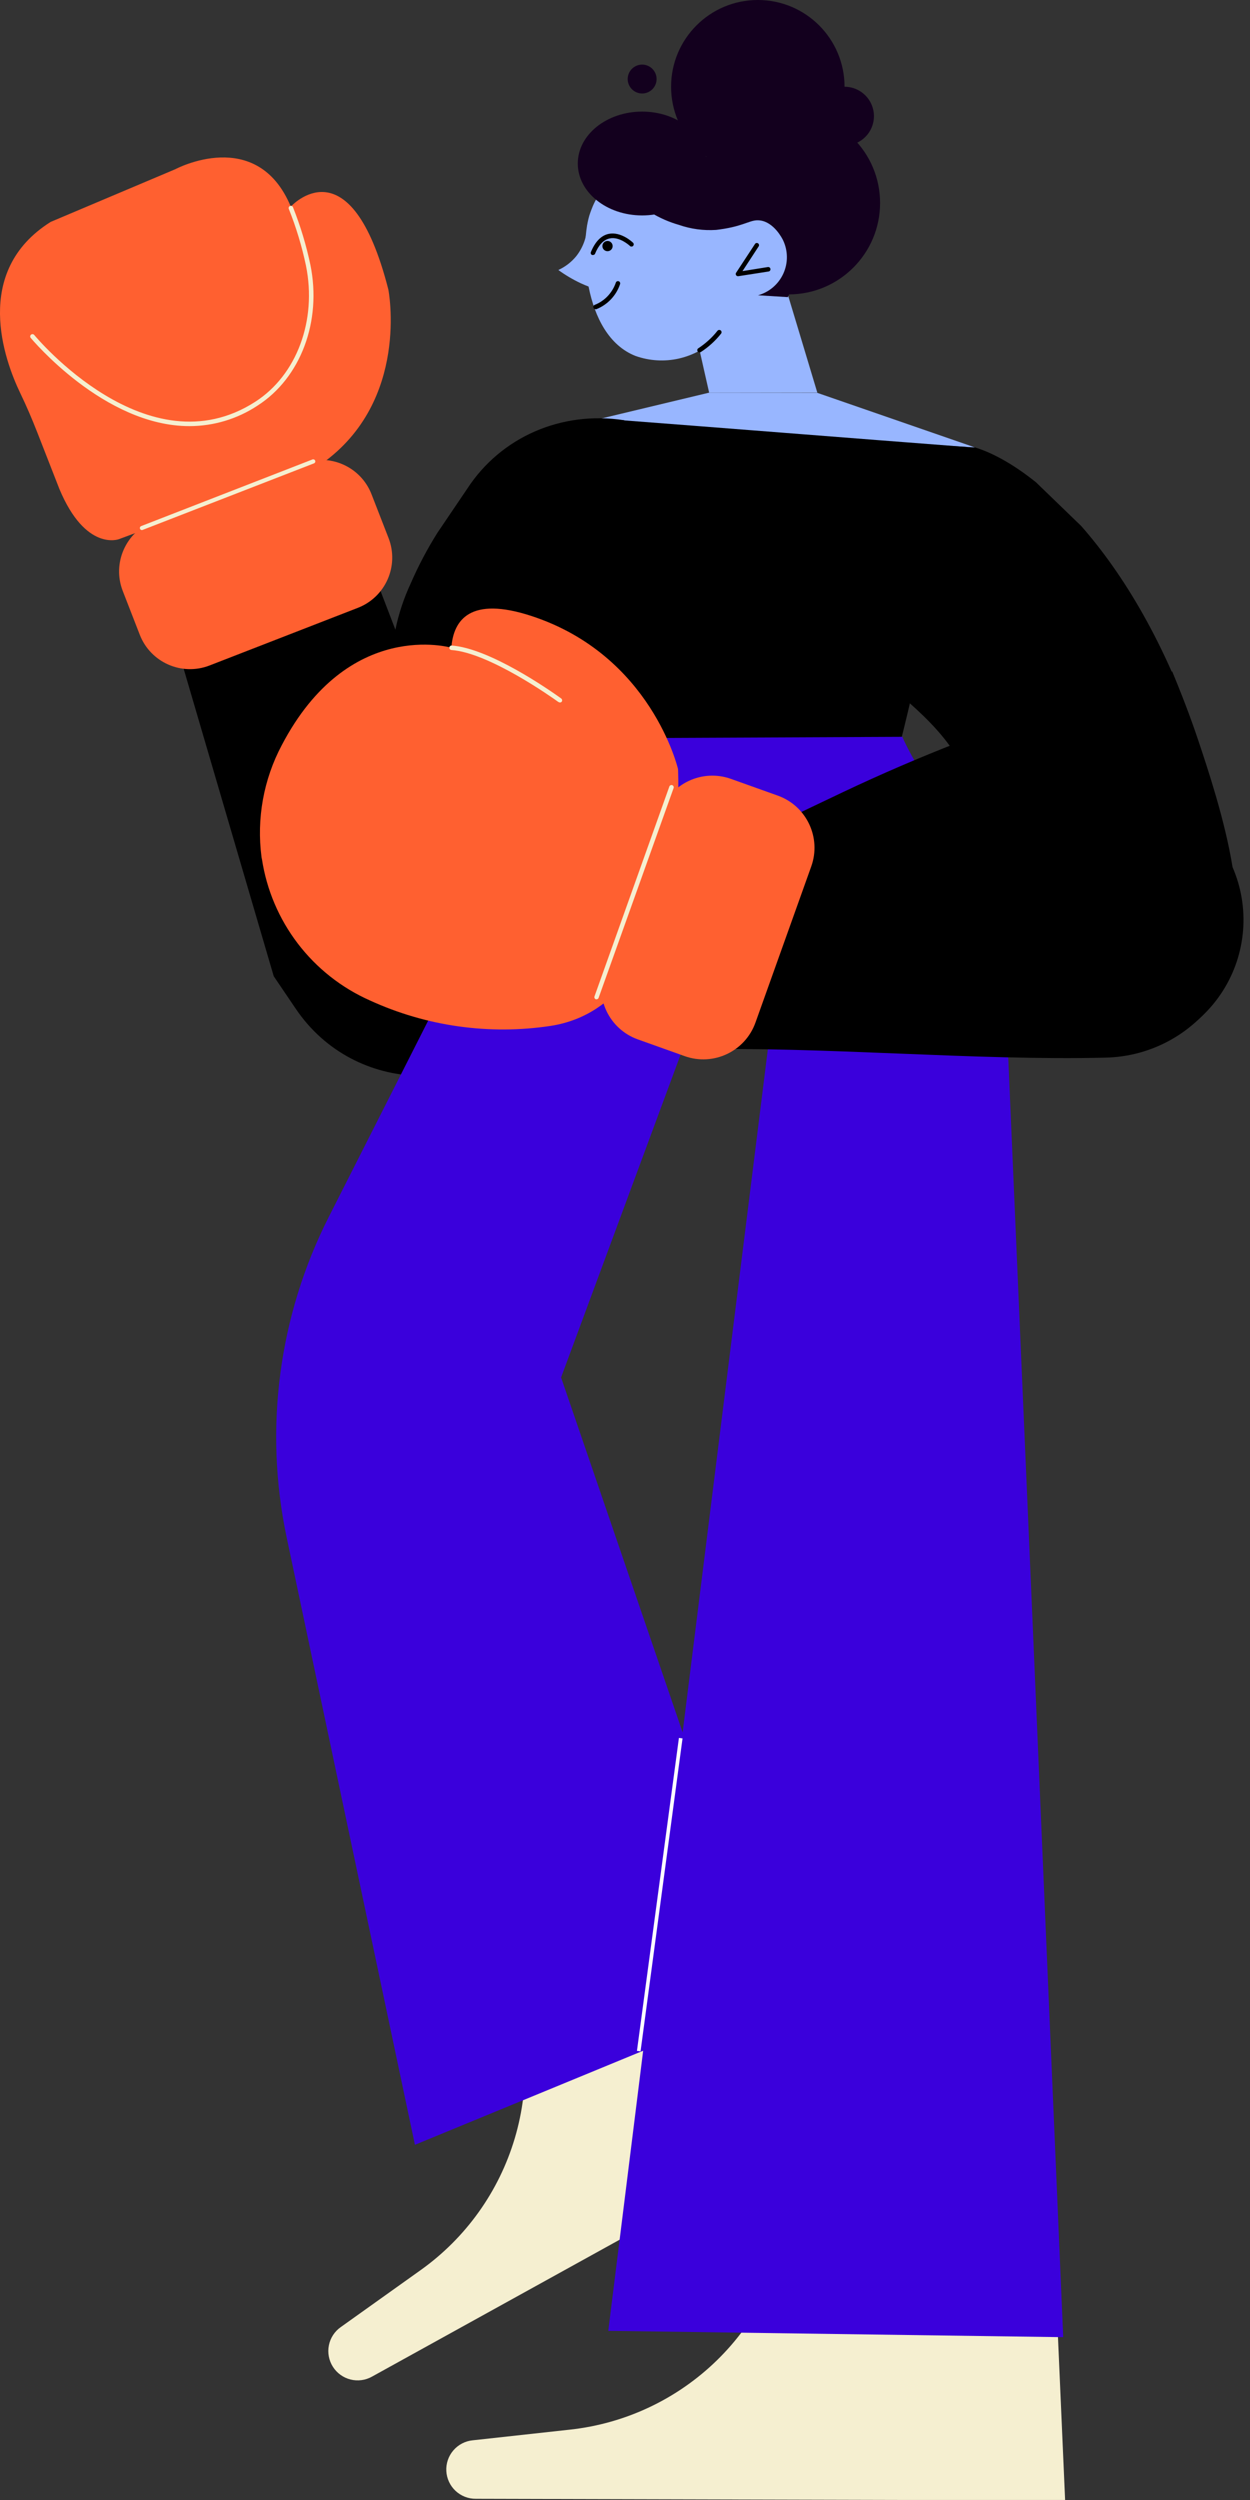 <svg width="150" height="300" viewBox="0 0 150 300" fill="none" xmlns="http://www.w3.org/2000/svg">
<rect x="0" y="0" width="150" height="300" fill="#333333" stroke="none"/>
<g clip-path="url(#clip0_47_6574)">
<path d="M114.634 90.481C108.142 80.178 89.144 73.892 96.417 64.524C100.276 59.552 108.976 55.165 116.576 53.576C116.76 53.537 116.891 53.663 117.013 53.694C119.078 54.327 121.605 55.693 124.329 57.885L129.747 63.123C134.767 68.837 139.896 77.227 143.768 88.778C144.894 92.139 146.998 98.421 147.906 104.057C148.942 106.444 149.376 109.05 149.169 111.644C148.963 114.238 148.123 116.742 146.722 118.936C145.322 121.129 143.404 122.946 141.137 124.225C138.871 125.504 136.325 126.207 133.723 126.272C118.881 126.648 101.197 124.963 86.351 125.347C87.66 116.66 91.807 110.02 93.112 101.337C93.209 100.634 114.529 91.183 114.634 90.481Z" fill="black"/>
<path d="M94.64 35.329C100.699 35.329 105.61 30.417 105.61 24.359C105.61 18.3 100.699 13.389 94.64 13.389C88.581 13.389 83.67 18.3 83.67 24.359C83.67 30.417 88.581 35.329 94.64 35.329Z" fill="#13001E"/>
<path d="M83.814 41.379C83.814 41.48 85.098 47.12 85.098 47.12H98.08C96.539 41.995 95.025 36.953 93.479 31.841" fill="#98B6FF"/>
<path d="M76.275 42.719C77.944 43.308 79.744 43.414 81.47 43.025C83.563 42.541 85.438 41.382 86.804 39.725L90.965 35.425L93.186 34.953L95.622 29.575C95.697 29.297 95.754 29.014 95.793 28.728C96.229 25.489 93.968 22.853 93.61 22.407C91.165 19.539 87.778 19.094 86.769 18.998C85.225 18.856 83.667 19.004 82.177 19.434L74.167 21.748C73.992 21.8 73.822 21.862 73.652 21.927C71.84 22.656 71.137 24.69 70.827 25.546C69.557 29.021 69.81 40.192 76.275 42.719Z" fill="#98B6FF"/>
<path d="M70.461 26.921C70.47 28.306 70.008 29.653 69.151 30.741C68.571 31.452 67.834 32.019 66.999 32.4C67.84 33.01 68.736 33.54 69.675 33.984C70.336 34.288 71.015 34.549 71.709 34.766" fill="#98B6FF"/>
<path d="M88.555 33.146C88.511 33.146 88.467 33.135 88.428 33.114C88.389 33.092 88.356 33.062 88.333 33.024C88.303 32.981 88.287 32.93 88.287 32.878C88.287 32.825 88.303 32.774 88.333 32.731L90.624 29.239C90.668 29.193 90.726 29.164 90.788 29.157C90.851 29.15 90.914 29.165 90.967 29.2C91.019 29.235 91.058 29.288 91.075 29.349C91.092 29.409 91.087 29.474 91.061 29.532L89.101 32.535L92.122 32.05C92.158 32.041 92.196 32.04 92.233 32.047C92.269 32.053 92.304 32.067 92.335 32.087C92.367 32.108 92.393 32.135 92.413 32.166C92.434 32.197 92.447 32.233 92.453 32.27C92.459 32.306 92.458 32.344 92.448 32.38C92.439 32.416 92.423 32.45 92.4 32.48C92.377 32.509 92.348 32.533 92.315 32.551C92.282 32.569 92.246 32.58 92.209 32.583L88.616 33.142L88.555 33.146Z" fill="black"/>
<path d="M71.465 37.105C71.41 37.105 71.357 37.089 71.312 37.059C71.267 37.028 71.232 36.985 71.212 36.935C71.186 36.869 71.187 36.795 71.216 36.729C71.245 36.664 71.298 36.612 71.364 36.586C71.933 36.361 72.448 36.019 72.875 35.582C73.336 35.109 73.687 34.539 73.901 33.914C73.912 33.881 73.93 33.85 73.953 33.824C73.976 33.797 74.005 33.776 74.036 33.76C74.068 33.745 74.102 33.736 74.138 33.734C74.173 33.732 74.208 33.737 74.241 33.748C74.308 33.772 74.363 33.821 74.395 33.885C74.426 33.948 74.432 34.021 74.411 34.089C74.184 34.769 73.812 35.391 73.319 35.912C72.827 36.433 72.227 36.84 71.561 37.105C71.529 37.112 71.496 37.112 71.465 37.105Z" fill="black"/>
<path d="M72.295 29.629C72.349 29.965 72.665 30.193 73.001 30.139C73.336 30.085 73.564 29.769 73.51 29.433C73.456 29.098 73.14 28.869 72.805 28.924C72.469 28.978 72.241 29.294 72.295 29.629Z" fill="black"/>
<path d="M83.946 42.287C83.901 42.287 83.857 42.276 83.817 42.254C83.778 42.233 83.744 42.202 83.719 42.165C83.699 42.136 83.685 42.103 83.678 42.068C83.671 42.033 83.671 41.997 83.678 41.963C83.686 41.928 83.7 41.895 83.721 41.866C83.741 41.837 83.767 41.812 83.797 41.794C84.209 41.524 84.6 41.223 84.967 40.895C85.378 40.531 85.755 40.13 86.094 39.699C86.116 39.67 86.143 39.646 86.174 39.628C86.206 39.61 86.24 39.598 86.276 39.593C86.312 39.589 86.349 39.591 86.383 39.601C86.418 39.61 86.451 39.626 86.48 39.648C86.508 39.67 86.532 39.698 86.551 39.729C86.569 39.761 86.58 39.795 86.585 39.831C86.59 39.867 86.587 39.903 86.578 39.938C86.568 39.973 86.552 40.006 86.53 40.035C85.847 40.898 85.027 41.645 84.103 42.243C84.057 42.275 84.001 42.29 83.946 42.287Z" fill="black"/>
<path d="M71.155 30.601C71.121 30.608 71.087 30.608 71.054 30.601C71.021 30.588 70.992 30.569 70.966 30.544C70.941 30.52 70.921 30.49 70.907 30.458C70.893 30.425 70.886 30.39 70.886 30.355C70.886 30.32 70.892 30.285 70.906 30.252C71.421 28.999 72.132 28.266 73.027 28.069C74.507 27.755 75.882 29.047 75.939 29.104C75.97 29.127 75.995 29.156 76.014 29.189C76.033 29.223 76.044 29.26 76.047 29.298C76.05 29.336 76.046 29.375 76.033 29.411C76.02 29.447 76 29.48 75.973 29.508C75.947 29.536 75.915 29.557 75.879 29.572C75.844 29.586 75.805 29.593 75.767 29.591C75.729 29.59 75.691 29.58 75.657 29.563C75.623 29.546 75.592 29.522 75.568 29.492C75.568 29.492 74.333 28.34 73.141 28.619C72.429 28.772 71.831 29.396 71.395 30.474C71.369 30.515 71.334 30.547 71.291 30.57C71.249 30.592 71.202 30.603 71.155 30.601Z" fill="black"/>
<path d="M74.145 21.77C74.468 22.249 74.822 22.706 75.206 23.136C76.904 24.97 79.072 26.302 81.475 26.987C82.908 27.485 84.427 27.69 85.941 27.589C86.163 27.563 86.504 27.519 86.923 27.449C89.516 27.013 90.101 26.319 91.183 26.45C92.864 26.651 93.855 28.597 93.96 28.811C94.26 29.436 94.419 30.118 94.427 30.811C94.435 31.503 94.291 32.189 94.006 32.82C93.72 33.451 93.3 34.012 92.775 34.464C92.25 34.915 91.632 35.246 90.965 35.434L94.536 35.656C95.383 33.91 95.894 32.325 96.186 28.964C96.186 28.903 96.186 28.842 96.186 28.785C96.304 27.264 96.053 25.737 95.454 24.334C94.855 22.931 93.926 21.694 92.746 20.727C91.566 19.76 90.17 19.092 88.677 18.78C87.183 18.469 85.636 18.523 84.168 18.937L74.145 21.77Z" fill="#13001E"/>
<path d="M77.057 25.852C81.322 25.852 84.78 23.063 84.78 19.622C84.78 16.182 81.322 13.393 77.057 13.393C72.792 13.393 69.335 16.182 69.335 19.622C69.335 23.063 72.792 25.852 77.057 25.852Z" fill="#13001E"/>
<path d="M101.346 17.466C103.294 17.466 104.873 15.887 104.873 13.939C104.873 11.991 103.294 10.411 101.346 10.411C99.397 10.411 97.818 11.991 97.818 13.939C97.818 15.887 99.397 17.466 101.346 17.466Z" fill="#13001E"/>
<path d="M77.057 11.219C78.014 11.219 78.79 10.443 78.79 9.486C78.79 8.529 78.014 7.753 77.057 7.753C76.1 7.753 75.324 8.529 75.324 9.486C75.324 10.443 76.1 11.219 77.057 11.219Z" fill="#13001E"/>
<path d="M90.938 20.814C96.686 20.814 101.345 16.155 101.345 10.407C101.345 4.659 96.686 0 90.938 0C85.191 0 80.531 4.659 80.531 10.407C80.531 16.155 85.191 20.814 90.938 20.814Z" fill="#13001E"/>
<path d="M81.558 86.569C81.5 86.569 81.444 86.55 81.398 86.516C81.352 86.481 81.317 86.433 81.301 86.377L79.245 79.886C79.225 79.818 79.232 79.745 79.265 79.683C79.298 79.62 79.354 79.573 79.421 79.551C79.488 79.53 79.561 79.535 79.625 79.567C79.688 79.598 79.737 79.653 79.76 79.72L81.816 86.224C81.836 86.293 81.829 86.368 81.796 86.431C81.762 86.495 81.705 86.543 81.637 86.565C81.611 86.57 81.585 86.572 81.558 86.569Z" fill="white"/>
<path d="M93.611 87.626C93.585 87.63 93.558 87.63 93.532 87.626C93.464 87.605 93.407 87.557 93.374 87.494C93.34 87.431 93.333 87.358 93.353 87.29L95.409 80.785C95.43 80.717 95.478 80.66 95.54 80.627C95.603 80.593 95.677 80.586 95.745 80.606C95.814 80.628 95.871 80.676 95.904 80.74C95.938 80.804 95.945 80.878 95.924 80.947L93.855 87.438C93.839 87.491 93.807 87.537 93.763 87.571C93.719 87.604 93.666 87.624 93.611 87.626Z" fill="white"/>
<path d="M85.089 47.12L69.365 50.887L117 53.694L98.072 47.141L85.089 47.12Z" fill="#98B6FF"/>
<path d="M116.144 53.65C102.018 52.572 86.504 51.328 72.377 50.254C70.845 54.955 70.863 61.547 70.033 68.383C69.236 74.944 69.151 81.571 69.78 88.15C82.409 88.093 95.278 89.699 107.911 89.638C110.779 78.384 113.276 64.904 116.144 53.65Z" fill="black"/>
<path d="M35.468 121.016L32.849 117.149L20.316 74.368L44.583 68.1C45.845 71.382 46.718 73.67 47.447 75.564C47.843 73.647 48.461 71.781 49.289 70.007C50.203 67.901 51.275 65.869 52.498 63.926L56.077 58.635C60.111 52.441 67.388 49.267 74.892 50.428L82.544 63.804L88.983 70.719L87.87 73.128C87.608 78.31 84.007 89.463 80.48 98.181C77.193 106.314 71.029 116.83 64.983 122.191C57.666 131.642 42.562 131.559 35.468 121.016Z" fill="black"/>
<path d="M2.418 47.146C0.554 43.261 -3.388 32.583 6.081 26.629L21.045 20.303C21.045 20.303 30.837 15.065 34.896 24.795C34.896 24.795 42.042 16.855 46.604 34.753C46.604 34.753 49.223 48.106 38.611 55.641L14.261 64.703C14.261 64.703 10.28 66.214 7.128 58.679L4.47 51.878C3.841 50.271 3.165 48.691 2.418 47.146Z" fill="#FF6030"/>
<path d="M36.212 55.629L18.419 62.545C15.088 63.839 13.438 67.588 14.732 70.919L16.774 76.171C18.069 79.502 21.817 81.152 25.148 79.858L42.941 72.942C46.271 71.648 47.921 67.899 46.627 64.568L44.585 59.316C43.291 55.985 39.542 54.335 36.212 55.629Z" fill="#FF6030"/>
<path d="M17.025 63.612C16.967 63.611 16.912 63.59 16.868 63.553C16.824 63.516 16.795 63.464 16.784 63.408C16.774 63.351 16.784 63.293 16.812 63.242C16.84 63.192 16.884 63.153 16.938 63.132L37.498 55.134C37.56 55.111 37.629 55.114 37.689 55.141C37.75 55.168 37.797 55.217 37.822 55.279C37.834 55.309 37.839 55.341 37.839 55.374C37.838 55.407 37.831 55.439 37.819 55.469C37.806 55.499 37.787 55.526 37.763 55.549C37.74 55.572 37.712 55.59 37.682 55.602L17.108 63.594C17.082 63.605 17.053 63.611 17.025 63.612Z" fill="#F5EFD0"/>
<path d="M22.734 51.136C12.48 51.136 3.789 40.659 3.68 40.545C3.634 40.487 3.614 40.414 3.623 40.341C3.632 40.268 3.67 40.202 3.728 40.157C3.786 40.112 3.859 40.091 3.932 40.1C4.005 40.109 4.071 40.147 4.116 40.205C4.252 40.371 17.692 56.54 30.627 48.215C35.617 45.007 38.048 38.441 36.717 31.88C36.227 29.554 35.538 27.274 34.656 25.066C34.632 24.999 34.634 24.926 34.662 24.86C34.691 24.795 34.743 24.744 34.809 24.717C34.876 24.691 34.95 24.692 35.015 24.721C35.08 24.75 35.132 24.803 35.158 24.869C36.051 27.105 36.75 29.415 37.245 31.771C38.633 38.546 36.092 45.339 30.919 48.665C28.492 50.274 25.646 51.133 22.734 51.136Z" fill="#F5EFD0"/>
<path d="M88.804 222.292C94.371 232.05 99.94 241.8 105.51 251.54L44.644 285.193C43.858 285.636 42.931 285.76 42.056 285.539C41.181 285.318 40.425 284.77 39.943 284.007C39.461 283.244 39.29 282.325 39.466 281.44C39.642 280.555 40.152 279.771 40.89 279.252L50.467 272.42C55.896 268.553 59.875 262.982 61.774 256.593C63.672 250.205 63.38 243.365 60.944 237.161L88.804 222.292Z" fill="#F5EFD0"/>
<path d="M126.346 266.527L127.813 299.996H108.418L57.099 299.856C56.193 299.863 55.32 299.52 54.661 298.9C54.002 298.28 53.607 297.429 53.559 296.526C53.51 295.622 53.812 294.734 54.402 294.047C54.991 293.36 55.822 292.926 56.723 292.837L68.418 291.553C75.043 290.828 81.234 287.908 86.009 283.258C90.783 278.609 93.866 272.497 94.767 265.894L126.346 266.527Z" fill="#F5EFD0"/>
<path d="M34.403 184.506L49.791 257.377L77.179 246.088L72.993 279.701C90.712 279.954 109.867 280.208 127.586 280.461C126.355 251.649 125.121 222.838 123.884 194.027C122.898 171.036 121.907 148.054 120.911 125.08C120.505 115.625 117.96 106.385 113.468 98.055C112.037 94.842 109.705 91.629 108.274 88.416L71.282 88.595C69.585 90.673 67.874 92.87 66.148 95.186L66.113 95.23C64.118 97.932 62.354 100.797 60.84 103.795L39.45 146.038C33.433 157.911 31.653 171.483 34.403 184.506ZM67.331 165.298C72.954 150.101 78.578 134.907 84.203 119.715L92.829 120.405C89.197 149.566 85.559 178.726 81.916 207.887L67.331 165.298Z" fill="#3A00DC"/>
<path d="M81.471 208.55L76.434 246.104L76.866 246.162L81.904 208.608L81.471 208.55Z" fill="white"/>
<path d="M90 100.691C90.057 100.325 95.636 97.679 101.241 95.016C110.229 90.759 119.507 87.142 129.005 84.195L140.665 80.576C141.577 82.758 142.45 85.046 143.284 87.482C144.467 91.013 146.68 97.618 147.649 103.546C148.74 106.059 149.197 108.802 148.979 111.533C148.761 114.264 147.875 116.9 146.399 119.208C144.923 121.516 142.902 123.427 140.515 124.77C138.127 126.114 135.446 126.85 132.707 126.914C117.096 127.307 98.5 125.547 82.894 125.936C84.251 116.804 88.617 109.824 90 100.691Z" fill="black"/>
<path d="M31.431 103.088C31.992 106.774 33.472 110.259 35.734 113.223C37.996 116.186 40.967 118.533 44.374 120.047C51.166 123.163 58.721 124.225 66.109 123.103C82.885 120.449 81.362 92.284 81.362 92.284C81.362 92.284 78.179 78.598 63.708 73.897C56.475 71.548 54.414 74.333 54.161 77.729C54.161 77.729 41.825 74.111 33.81 89.424C31.627 93.54 30.779 98.233 31.383 102.852C31.396 102.918 31.404 103.022 31.431 103.088Z" fill="#FF6030"/>
<path d="M79.219 97.491L72.523 116.232C71.288 119.69 73.089 123.495 76.547 124.73L82.158 126.735C85.616 127.97 89.421 126.168 90.656 122.711L97.352 103.969C98.587 100.511 96.785 96.707 93.328 95.472L87.716 93.467C84.258 92.231 80.454 94.033 79.219 97.491Z" fill="#FF6030"/>
<path d="M71.592 119.916C71.563 119.921 71.533 119.921 71.504 119.916C71.437 119.892 71.381 119.843 71.35 119.778C71.319 119.713 71.315 119.639 71.338 119.571L80.322 94.383C80.347 94.316 80.397 94.26 80.462 94.23C80.527 94.199 80.602 94.195 80.669 94.22C80.737 94.244 80.792 94.294 80.823 94.359C80.854 94.424 80.857 94.499 80.833 94.567L71.836 119.737C71.818 119.788 71.785 119.833 71.742 119.865C71.698 119.897 71.646 119.915 71.592 119.916Z" fill="#F5EFD0"/>
<path d="M67.192 84.299C67.14 84.298 67.09 84.281 67.048 84.251H67.021C66.179 83.644 58.64 78.306 54.144 78C54.078 77.989 54.019 77.953 53.978 77.901C53.937 77.848 53.916 77.782 53.92 77.716C53.925 77.649 53.953 77.587 54.001 77.54C54.049 77.493 54.112 77.466 54.179 77.463C58.727 77.773 65.939 82.806 67.336 83.81C67.396 83.853 67.438 83.917 67.452 83.99C67.466 84.062 67.451 84.137 67.41 84.199C67.384 84.231 67.35 84.257 67.313 84.275C67.275 84.292 67.233 84.3 67.192 84.299Z" fill="#F5EFD0"/>
</g>
<defs>
<clipPath id="clip0_47_6574">
<rect width="149.225" height="300" fill="white"/>
</clipPath>
</defs>
</svg>
